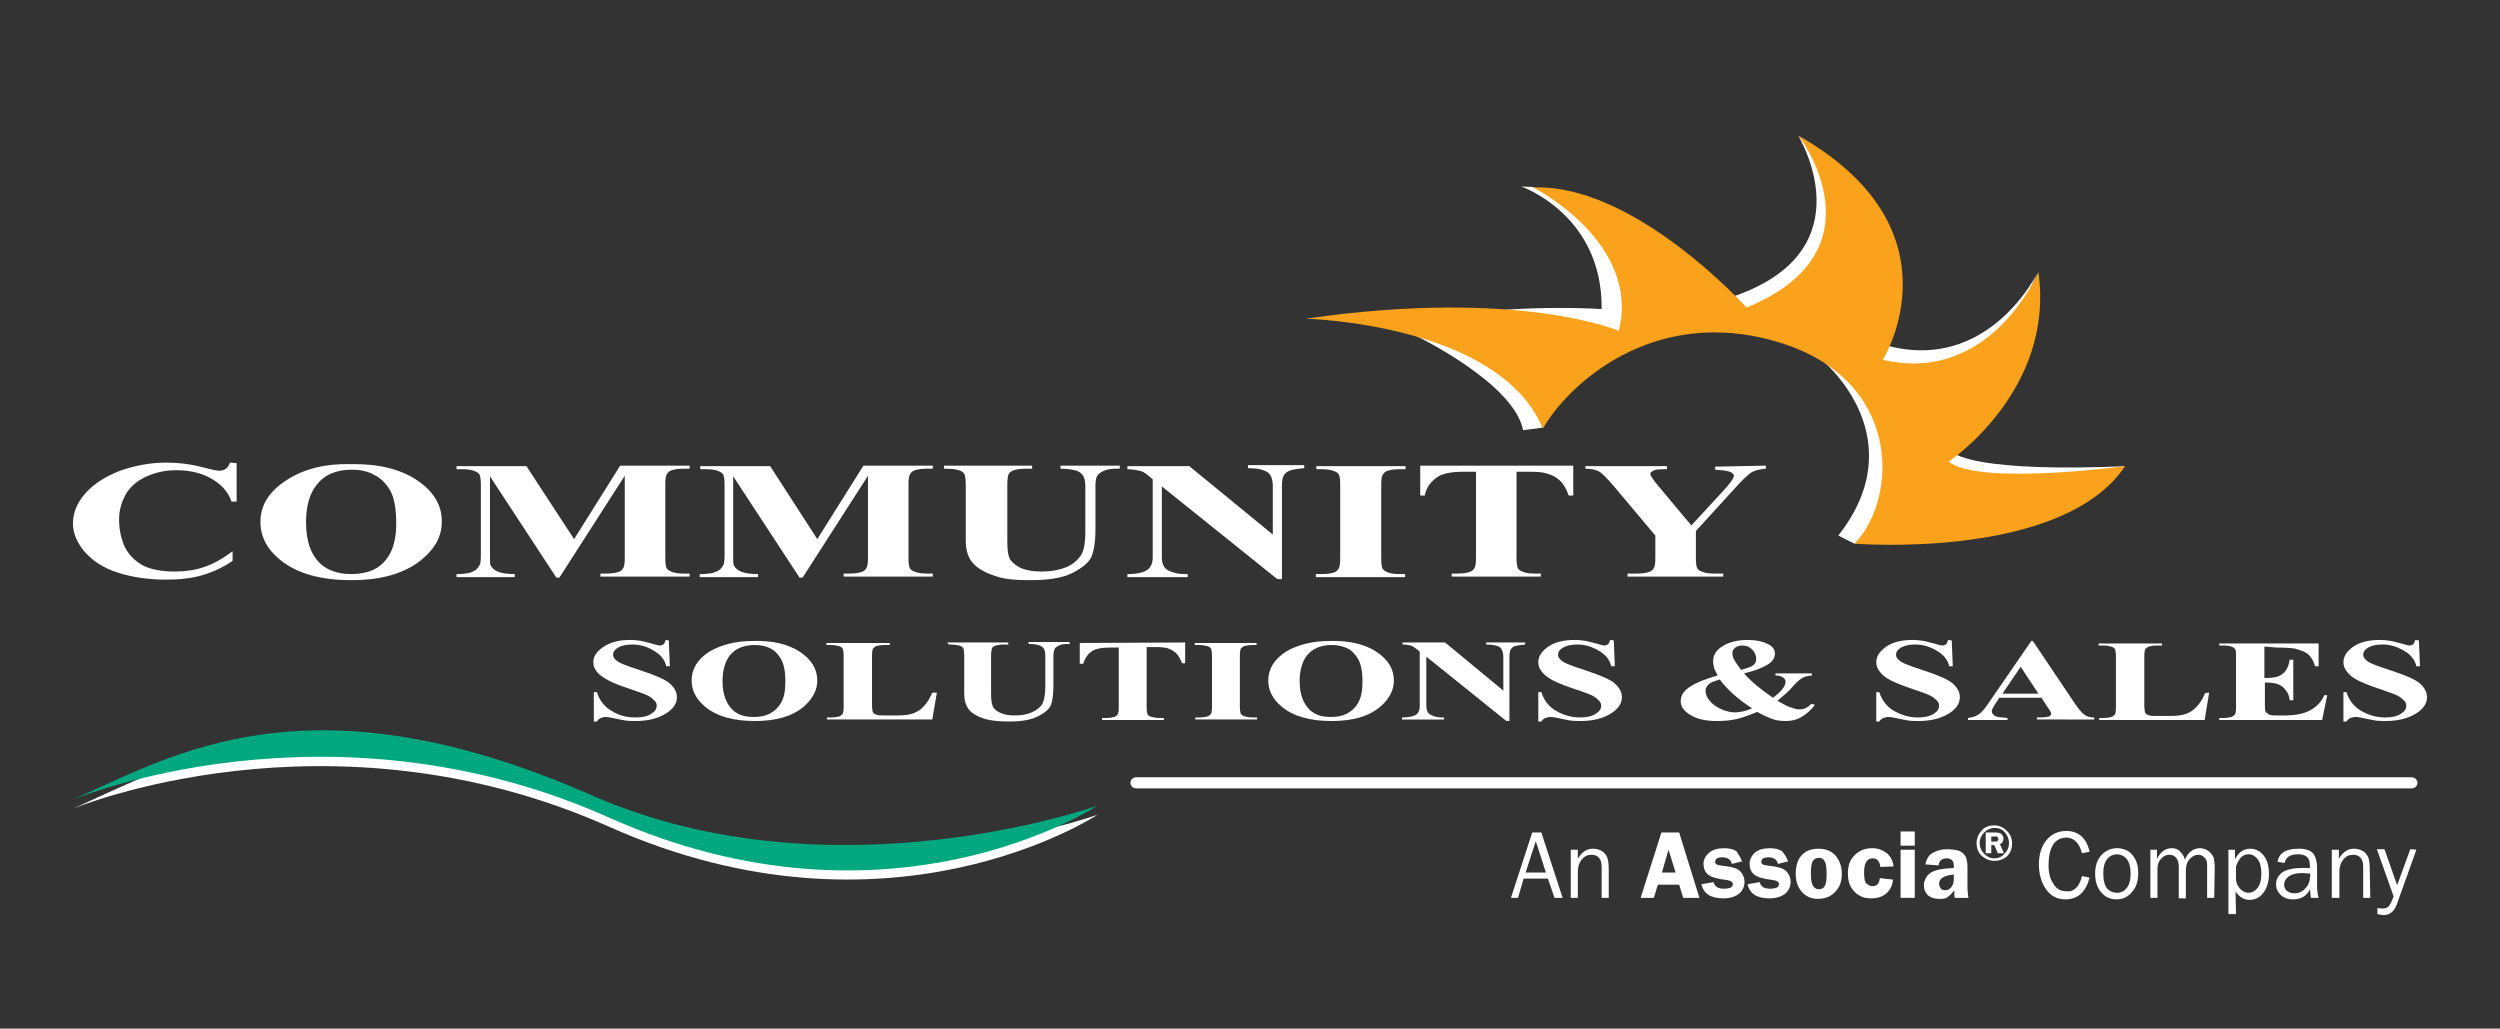 <?xml version="1.0" encoding="utf-8"?>
<!-- Generator: Adobe Illustrator 26.3.1, SVG Export Plug-In . SVG Version: 6.00 Build 0)  -->
<svg version="1.1" id="Layer_1" xmlns="http://www.w3.org/2000/svg" xmlns:xlink="http://www.w3.org/1999/xlink" x="0px" y="0px"
	 viewBox="0 0 493.4 203" style="enable-background:new 0 0 493.4 203;" xml:space="preserve">
<rect x="0" y="0" width="493.4" height="203" fill="#333333" stroke="none"/>
<style type="text/css">
	.st0{fill:url(#SVGID_1_);}
	.st1{fill:#FFFFFF;}
	.st2{fill:#FAA21B;}
	.st3{fill:#00A77F;}
</style>
<g>
	
		<linearGradient id="SVGID_1_" gradientUnits="userSpaceOnUse" x1="240.22" y1="102.35" x2="240.22" y2="102.35" gradientTransform="matrix(1 0 0 -1 0 208)">
		<stop  offset="0" style="stop-color:#FFFFFF"/>
		<stop  offset="1" style="stop-color:#000000"/>
	</linearGradient>
	<path class="st0" d="M240.2,105.6"/>
	<path class="st1" d="M14.4,159.6c19.8-8.8,46.8-25.4,102.7-0.7c47.3,20.6,99.5,1.9,99.5,1.9s-40.9,27.1-96.3,2.4
		C64.9,138.5,14.4,159.6,14.4,159.6z"/>
	<g>
		<path class="st1" d="M46.7,91.4v7.6h-1c-0.7-2-2.1-3.5-4.1-4.6c-2-1.1-4.2-1.6-6.8-1.6c-2.1,0-4,0.4-5.8,1.2s-3,1.8-3.9,3.1
			c-1,1.6-1.6,3.4-1.6,5.4c0,2,0.4,3.8,1.1,5.4c0.8,1.6,2,2.8,3.6,3.7c1.6,0.8,3.7,1.2,6.3,1.2c2.1,0,4.1-0.3,5.8-0.9
			c1.8-0.6,3.6-1.6,5.6-3.1v1.9c-1.9,1.3-3.9,2.2-5.9,2.8c-2,0.6-4.4,0.9-7.2,0.9c-3.6,0-6.8-0.5-9.6-1.4s-4.9-2.3-6.5-4.1
			c-1.5-1.8-2.3-3.6-2.3-5.6c0-2.1,0.8-4.1,2.5-6s4-3.3,6.8-4.4c2.9-1,5.9-1.6,9.1-1.6c2.4,0,4.9,0.3,7.5,1c1.5,0.4,2.5,0.6,2.9,0.6
			c0.5,0,1-0.1,1.4-0.4s0.6-0.7,0.8-1.2L46.7,91.4L46.7,91.4z"/>
		<path class="st1" d="M69.1,91.6c5.4-0.1,9.7,0.9,13.1,3.1c3.3,2.2,5,4.9,5,8.2c0,2.8-1.2,5.2-3.8,7.4c-3.3,2.8-8,4.2-14,4.2
			c-6.1,0-10.8-1.3-14.1-4c-2.6-2.1-3.9-4.6-3.9-7.5c0-3.3,1.7-6,5.1-8.2C60,92.5,64.2,91.5,69.1,91.6z M69.4,92.7
			c-3.1,0-5.4,1-7,3.1c-1.3,1.7-2,4.1-2,7.3c0,3.8,1,6.5,3,8.3c1.4,1.2,3.4,1.9,5.9,1.9c1.7,0,3.1-0.3,4.3-0.8
			c1.5-0.7,2.6-1.8,3.4-3.3c0.8-1.5,1.2-3.5,1.2-5.9c0-2.9-0.4-5.1-1.2-6.5c-0.8-1.4-1.9-2.5-3.2-3.1C72.6,93,71.1,92.7,69.4,92.7z"
			/>
		<path class="st1" d="M113.3,106.4l9.1-14.5h13.7v0.6h-1.1c-1,0-1.8,0.1-2.4,0.3c-0.4,0.1-0.8,0.4-1,0.8c-0.2,0.3-0.3,0.9-0.3,2
			v14.5c0,1.1,0.1,1.8,0.3,2.1c0.2,0.3,0.6,0.5,1.1,0.7c0.6,0.2,1.3,0.3,2.3,0.3h1.1v0.6h-17.6v-0.6h1.1c1,0,1.8-0.1,2.4-0.3
			c0.4-0.1,0.8-0.4,1-0.8c0.2-0.3,0.3-0.9,0.3-2V93.9l-12.9,20.1h-0.6L96.7,94v15.5c0,1.1,0,1.8,0.1,2c0.2,0.5,0.7,1,1.4,1.3
			c0.7,0.3,1.8,0.5,3.4,0.5v0.6H90.1v-0.6h0.3c0.8,0,1.4-0.1,2.1-0.2c0.7-0.2,1.1-0.4,1.5-0.7c0.3-0.3,0.6-0.7,0.8-1.2
			c0-0.1,0.1-0.7,0.1-1.6V95.7c0-1.1-0.1-1.8-0.3-2.1c-0.2-0.3-0.6-0.5-1.1-0.7c-0.6-0.2-1.3-0.3-2.3-0.3h-1.1v-0.6h13.8
			L113.3,106.4z"/>
		<path class="st1" d="M161.3,106.4l9.1-14.5h13.7v0.6h-1.1c-1,0-1.8,0.1-2.4,0.3c-0.4,0.1-0.8,0.4-1,0.8c-0.2,0.3-0.3,0.9-0.3,2
			v14.5c0,1.1,0.1,1.8,0.3,2.1c0.2,0.3,0.6,0.5,1.1,0.7c0.6,0.2,1.3,0.3,2.3,0.3h1.1v0.6h-17.6v-0.6h1.1c1,0,1.8-0.1,2.4-0.3
			c0.4-0.1,0.8-0.4,1-0.8c0.2-0.3,0.3-0.9,0.3-2V93.9l-12.9,20.1h-0.6L144.7,94v15.5c0,1.1,0,1.8,0.1,2c0.2,0.5,0.7,1,1.4,1.3
			c0.7,0.3,1.9,0.5,3.4,0.5v0.6h-11.5v-0.6h0.4c0.8,0,1.4-0.1,2.1-0.2c0.6-0.2,1.1-0.4,1.5-0.7c0.3-0.3,0.6-0.7,0.8-1.2
			c0-0.1,0.1-0.7,0.1-1.6V95.7c0-1.1-0.1-1.8-0.3-2.1c-0.2-0.3-0.6-0.5-1.1-0.7c-0.6-0.2-1.3-0.3-2.3-0.3h-1.1v-0.6h13.8
			L161.3,106.4z"/>
		<path class="st1" d="M186.3,91.9h17.4v0.6h-0.9c-1.3,0-2.2,0.1-2.7,0.3c-0.5,0.2-0.8,0.4-1,0.7c-0.2,0.3-0.3,1.1-0.3,2.4v10.8
			c0,2,0.2,3.3,0.7,3.9s1.2,1.2,2.2,1.6s2.4,0.6,3.9,0.6c1.8,0,3.4-0.3,4.7-0.8c1.3-0.5,2.2-1.3,2.9-2.2s1-2.6,1-4.9v-9
			c0-1-0.2-1.7-0.5-2.1s-0.7-0.7-1.2-0.9c-0.8-0.2-1.8-0.4-3.2-0.4v-0.6H221v0.6h-0.7c-0.9,0-1.7,0.1-2.4,0.4s-1.1,0.6-1.4,1.1
			c-0.2,0.4-0.3,1-0.3,1.9v8.4c0,2.6-0.3,4.4-0.8,5.6c-0.5,1.1-1.8,2.2-3.8,3.2c-2,1-4.8,1.4-8.3,1.4c-2.9,0-5.2-0.2-6.8-0.8
			c-2.2-0.7-3.7-1.6-4.6-2.7c-0.9-1.1-1.3-2.5-1.3-4.4V95.9c0-1.3-0.1-2.1-0.3-2.4c-0.2-0.3-0.6-0.6-1.1-0.7
			c-0.5-0.2-1.5-0.3-2.9-0.3L186.3,91.9L186.3,91.9z"/>
		<path class="st1" d="M234.6,91.9l16.6,13.6v-9.5c0-1.3-0.3-2.2-0.9-2.7c-0.8-0.6-2.1-0.9-4-0.9v-0.6h11.1v0.6
			c-1.4,0.1-2.4,0.3-2.9,0.5c-0.5,0.2-0.9,0.5-1.1,0.9c-0.3,0.4-0.4,1.2-0.4,2.2v18.3h-0.9l-22.8-18.3v14c0,1.3,0.4,2.1,1.3,2.6
			c0.9,0.4,1.9,0.7,3,0.7h0.8v0.6h-11.9v-0.6c1.9,0,3.1-0.3,3.9-0.8c0.7-0.5,1.1-1.3,1.1-2.5V94.6l-0.7-0.6c-0.7-0.6-1.3-1-1.9-1.1
			s-1.3-0.3-2.4-0.3v-0.6H234.6z"/>
		<path class="st1" d="M277.3,113.3v0.6h-17.6v-0.6h1.1c1,0,1.8-0.1,2.4-0.3c0.4-0.1,0.8-0.4,1-0.8c0.2-0.3,0.3-0.9,0.3-2V95.7
			c0-1.1-0.1-1.8-0.3-2.1s-0.5-0.5-1.1-0.7s-1.3-0.3-2.2-0.3h-1.1v-0.6h17.6v0.6h-1.1c-1,0-1.8,0.1-2.4,0.3c-0.4,0.1-0.8,0.4-1,0.8
			c-0.2,0.3-0.3,0.9-0.3,2v14.5c0,1.1,0.1,1.8,0.3,2.1s0.6,0.5,1.1,0.7c0.5,0.2,1.3,0.3,2.2,0.3L277.3,113.3L277.3,113.3z"/>
		<path class="st1" d="M310.5,91.9v5.9h-0.9c-0.5-1.4-1.1-2.4-1.8-3c-0.6-0.6-1.5-1.1-2.7-1.4c-0.6-0.2-1.7-0.3-3.3-0.3h-2.5v17
			c0,1.1,0.1,1.8,0.3,2.1s0.6,0.5,1.1,0.7c0.5,0.2,1.3,0.3,2.3,0.3h1.1v0.6h-17.6v-0.6h1.1c1,0,1.8-0.1,2.4-0.3
			c0.4-0.1,0.8-0.4,1-0.8c0.2-0.3,0.3-0.9,0.3-2v-17h-2.4c-2.3,0-3.9,0.3-5,0.9c-1.4,0.9-2.4,2.1-2.7,3.8h-0.9v-5.9H310.5z"/>
		<path class="st1" d="M348.5,91.9v0.6c-1.1,0.1-2,0.3-2.6,0.6c-0.8,0.4-2.1,1.7-3.9,3.7l-7.3,8v5.3c0,1.1,0.1,1.8,0.3,2.1
			s0.5,0.5,1.1,0.7c0.5,0.2,1.3,0.3,2.1,0.3h1.9v0.6h-18.9v-0.6h1.8c1,0,1.8-0.1,2.4-0.3c0.4-0.1,0.8-0.4,1-0.8
			c0.2-0.3,0.3-0.9,0.3-2v-4.4l-7.9-9.4c-1.6-1.9-2.7-3-3.3-3.3c-0.6-0.3-1.5-0.5-2.6-0.5V92h16.1v0.6h-0.7c-1,0-1.7,0.1-2,0.3
			c-0.4,0.2-0.6,0.4-0.6,0.6c0,0.4,0.7,1.4,2,2.9l6.1,7.3l6.1-6.6c1.5-1.6,2.3-2.7,2.3-3.2c0-0.3-0.2-0.5-0.6-0.7
			c-0.6-0.3-1.6-0.4-3.1-0.5v-0.6L348.5,91.9L348.5,91.9z"/>
	</g>
	<g>
		<path class="st1" d="M132,126.4l0.2,5.1h-0.7c-0.3-1.3-1.1-2.3-2.5-3.1c-1.3-0.8-2.7-1.2-4.2-1.2c-1.2,0-2.1,0.2-2.8,0.6
			c-0.7,0.4-1,0.9-1,1.4c0,0.3,0.1,0.6,0.4,0.9c0.3,0.4,0.9,0.7,1.6,1c0.5,0.2,1.8,0.7,3.7,1.3c2.7,0.9,4.6,1.7,5.5,2.5
			c0.9,0.8,1.4,1.7,1.4,2.7c0,1.3-0.8,2.4-2.3,3.3s-3.5,1.4-5.8,1.4c-0.7,0-1.4,0-2.1-0.1c-0.7-0.1-1.5-0.3-2.5-0.5
			c-0.6-0.1-1-0.2-1.4-0.2c-0.3,0-0.6,0.1-0.9,0.2c-0.3,0.1-0.6,0.4-0.8,0.7h-0.6v-5.8h0.6c0.5,1.6,1.5,2.9,2.9,3.7
			c1.4,0.9,3,1.3,4.7,1.3c1.3,0,2.3-0.2,3.1-0.7c0.8-0.5,1.1-1,1.1-1.6c0-0.4-0.1-0.7-0.4-1c-0.3-0.3-0.7-0.7-1.3-1
			s-1.7-0.7-3.2-1.2c-2.1-0.7-3.7-1.3-4.6-1.8c-0.9-0.5-1.7-1-2.2-1.6s-0.8-1.2-0.8-2c0-1.2,0.7-2.2,2.1-3.1s3.1-1.3,5.2-1.3
			c0.8,0,1.5,0.1,2.2,0.2c0.5,0.1,1.2,0.3,2,0.5c0.8,0.2,1.3,0.4,1.6,0.4c0.3,0,0.5-0.1,0.7-0.2c0.2-0.1,0.3-0.4,0.5-0.9L132,126.4
			L132,126.4z"/>
		<path class="st1" d="M148.7,126.5c3.7-0.1,6.8,0.6,9.1,2.1s3.5,3.4,3.5,5.7c0,1.9-0.9,3.6-2.6,5.1c-2.3,2-5.6,2.9-9.7,2.9
			c-4.2,0-7.5-0.9-9.8-2.8c-1.8-1.5-2.7-3.2-2.7-5.2c0-2.3,1.2-4.2,3.5-5.7C142.4,127.2,145.3,126.5,148.7,126.5z M148.9,127.3
			c-2.1,0-3.8,0.7-4.9,2.1c-0.9,1.2-1.4,2.9-1.4,5c0,2.6,0.7,4.5,2.1,5.8c1,0.9,2.3,1.3,4.1,1.3c1.2,0,2.2-0.2,3-0.6
			c1-0.5,1.8-1.2,2.4-2.3s0.8-2.4,0.8-4.1c0-2-0.3-3.5-0.9-4.5s-1.3-1.7-2.2-2.1C151.1,127.5,150.1,127.3,148.9,127.3z"/>
		<path class="st1" d="M184.9,136.7L184,142h-20.8v-0.4h0.8c0.7,0,1.2-0.1,1.6-0.2c0.3-0.1,0.5-0.3,0.7-0.5c0.1-0.2,0.2-0.6,0.2-1.4
			v-10c0-0.8-0.1-1.3-0.2-1.5c-0.1-0.2-0.4-0.4-0.8-0.5c-0.4-0.1-0.9-0.2-1.6-0.2h-0.8v-0.4h12.5v0.4h-1c-0.7,0-1.2,0.1-1.6,0.2
			c-0.3,0.1-0.5,0.3-0.7,0.5c-0.1,0.2-0.2,0.6-0.2,1.4v9.7c0,0.8,0.1,1.3,0.2,1.5s0.4,0.4,0.8,0.5c0.3,0.1,1,0.1,2.1,0.1h1.9
			c1.2,0,2.3-0.1,3.1-0.4c0.8-0.3,1.5-0.7,2.1-1.4c0.6-0.6,1.2-1.5,1.7-2.7L184.9,136.7L184.9,136.7z"/>
		<path class="st1" d="M186.9,126.8H199v0.4h-0.6c-0.9,0-1.5,0.1-1.9,0.2c-0.3,0.1-0.6,0.3-0.7,0.5s-0.2,0.8-0.2,1.6v7.5
			c0,1.4,0.2,2.3,0.5,2.7c0.3,0.4,0.8,0.8,1.6,1.1s1.6,0.4,2.7,0.4c1.3,0,2.3-0.2,3.2-0.6s1.6-0.9,2-1.5c0.4-0.6,0.7-1.8,0.7-3.4
			v-6.2c0-0.7-0.1-1.2-0.3-1.5c-0.2-0.3-0.5-0.5-0.8-0.6c-0.5-0.2-1.2-0.3-2.2-0.3v-0.4h8.1v0.4h-0.5c-0.7,0-1.2,0.1-1.6,0.3
			s-0.8,0.4-0.9,0.8c-0.1,0.2-0.2,0.7-0.2,1.3v5.8c0,1.8-0.2,3.1-0.5,3.9c-0.4,0.8-1.2,1.5-2.6,2.2c-1.4,0.7-3.3,1-5.7,1
			c-2,0-3.6-0.2-4.7-0.5c-1.5-0.5-2.6-1.1-3.2-1.9s-0.9-1.8-0.9-3v-7.5c0-0.9-0.1-1.4-0.2-1.6c-0.1-0.2-0.4-0.4-0.8-0.5
			s-1.1-0.2-2-0.2L186.9,126.8L186.9,126.8z"/>
		<path class="st1" d="M233.9,126.8v4.1h-0.6c-0.4-1-0.8-1.6-1.2-2c-0.4-0.4-1.1-0.8-1.8-1c-0.4-0.1-1.2-0.2-2.3-0.2h-1.7v11.8
			c0,0.8,0.1,1.3,0.2,1.5c0.1,0.2,0.4,0.4,0.8,0.5c0.4,0.1,0.9,0.2,1.6,0.2h0.8v0.4h-12.2v-0.4h0.8c0.7,0,1.2-0.1,1.6-0.2
			c0.3-0.1,0.5-0.3,0.7-0.5c0.1-0.2,0.2-0.6,0.2-1.4v-11.8h-1.7c-1.6,0-2.7,0.2-3.4,0.6c-1,0.6-1.6,1.5-1.9,2.6h-0.7v-4.1
			L233.9,126.8L233.9,126.8z"/>
		<path class="st1" d="M248.1,141.6v0.4h-12.2v-0.4h0.8c0.7,0,1.2-0.1,1.6-0.2c0.3-0.1,0.5-0.3,0.7-0.5c0.1-0.2,0.2-0.6,0.2-1.4v-10
			c0-0.8-0.1-1.3-0.2-1.5c-0.1-0.2-0.4-0.4-0.8-0.5c-0.4-0.1-0.9-0.2-1.6-0.2h-0.8v-0.4h12.2v0.4h-0.8c-0.7,0-1.2,0.1-1.6,0.2
			c-0.3,0.1-0.5,0.3-0.7,0.5c-0.1,0.2-0.2,0.6-0.2,1.4v10c0,0.8,0.1,1.3,0.2,1.5c0.1,0.2,0.4,0.4,0.8,0.5c0.4,0.1,0.9,0.2,1.6,0.2
			H248.1z"/>
		<path class="st1" d="M262.5,126.5c3.7-0.1,6.8,0.6,9.1,2.1s3.5,3.4,3.5,5.7c0,1.9-0.9,3.6-2.6,5.1c-2.3,2-5.5,2.9-9.7,2.9
			c-4.2,0-7.5-0.9-9.8-2.8c-1.8-1.5-2.7-3.2-2.7-5.2c0-2.3,1.2-4.2,3.5-5.7C256.2,127.2,259.1,126.5,262.5,126.5z M262.8,127.3
			c-2.1,0-3.8,0.7-4.9,2.1c-0.9,1.2-1.4,2.9-1.4,5c0,2.6,0.7,4.5,2.1,5.8c1,0.9,2.3,1.3,4.1,1.3c1.2,0,2.2-0.2,3-0.6
			c1-0.5,1.8-1.2,2.4-2.3s0.8-2.4,0.8-4.1c0-2-0.3-3.5-0.9-4.5c-0.6-1-1.3-1.7-2.2-2.1C264.9,127.5,263.9,127.3,262.8,127.3z"/>
		<path class="st1" d="M285.2,126.8l11.5,9.5v-6.6c0-0.9-0.2-1.5-0.6-1.9c-0.5-0.4-1.5-0.6-2.8-0.6v-0.4h7.7v0.4
			c-1,0.1-1.6,0.2-2,0.3s-0.6,0.4-0.8,0.6c-0.2,0.3-0.3,0.8-0.3,1.5v12.7h-0.6l-15.8-12.7v9.7c0,0.9,0.3,1.5,0.9,1.8
			c0.6,0.3,1.3,0.5,2.1,0.5h0.5v0.4h-8.3v-0.4c1.3,0,2.2-0.2,2.7-0.5s0.8-0.9,0.8-1.7v-10.8l-0.5-0.4c-0.5-0.4-0.9-0.7-1.3-0.8
			c-0.4-0.1-0.9-0.2-1.6-0.2v-0.4H285.2z"/>
		<path class="st1" d="M318.5,126.4l0.2,5.1h-0.7c-0.3-1.3-1.1-2.3-2.5-3.1s-2.7-1.2-4.2-1.2c-1.2,0-2.1,0.2-2.8,0.6
			c-0.7,0.4-1,0.9-1,1.4c0,0.3,0.1,0.6,0.4,0.9c0.3,0.4,0.9,0.7,1.6,1c0.5,0.2,1.8,0.7,3.7,1.3c2.7,0.9,4.6,1.7,5.5,2.5
			c0.9,0.8,1.4,1.7,1.4,2.7c0,1.3-0.8,2.4-2.3,3.3s-3.5,1.4-5.8,1.4c-0.7,0-1.4,0-2.1-0.1s-1.5-0.3-2.5-0.5c-0.5-0.1-1-0.2-1.4-0.2
			c-0.3,0-0.6,0.1-1,0.2c-0.3,0.1-0.6,0.4-0.8,0.7h-0.6v-5.8h0.6c0.5,1.6,1.5,2.9,2.9,3.7s3,1.3,4.7,1.3c1.3,0,2.3-0.2,3.1-0.7
			c0.8-0.5,1.1-1,1.1-1.6c0-0.4-0.1-0.7-0.4-1s-0.7-0.7-1.3-1s-1.7-0.7-3.2-1.2c-2.1-0.7-3.6-1.3-4.6-1.8c-0.9-0.5-1.6-1-2.1-1.6
			s-0.8-1.2-0.8-2c0-1.2,0.7-2.2,2-3.1s3.1-1.3,5.2-1.3c0.8,0,1.5,0.1,2.2,0.2c0.5,0.1,1.2,0.3,2,0.5c0.8,0.2,1.3,0.4,1.6,0.4
			c0.3,0,0.5-0.1,0.7-0.2c0.2-0.1,0.3-0.4,0.5-0.9L318.5,126.4L318.5,126.4z"/>
		<path class="st1" d="M350.4,132.9h7.2v0.4c-0.8,0.1-1.4,0.2-1.9,0.5s-1.1,0.8-1.8,1.6c-0.7,0.9-1.8,1.8-3.1,2.9
			c1.2,0.7,2.1,1.2,2.9,1.4c0.5,0.2,1,0.3,1.5,0.3c0.9,0,1.6-0.4,2.3-1.1l0.7,0.2c-0.9,1.2-2,2.1-3,2.6c-0.8,0.4-1.8,0.6-2.8,0.6
			c-0.9,0-1.8-0.1-2.6-0.4s-1.8-0.7-3-1.4c-1.4,0.6-2.8,1.1-4,1.4c-1.3,0.3-2.6,0.4-4,0.4c-2.2,0-3.9-0.4-5.2-1.2
			c-1.3-0.8-1.9-1.7-1.9-2.7c0-1.1,0.6-2.1,1.9-2.9c1.2-0.8,3-1.5,5.4-2.2c-0.3-0.5-0.5-1-0.7-1.4c-0.1-0.5-0.2-0.9-0.2-1.4
			c0-1.2,0.6-2.2,1.9-3s3-1.2,5-1.2c1.6,0,2.9,0.3,3.9,0.8s1.4,1.1,1.4,1.9c0,0.9-0.5,1.6-1.5,2.2c-1,0.6-2.5,1.2-4.6,1.7
			c1.3,1.5,3.2,3.1,5.7,4.8c1.7-1.2,2.5-2.3,2.5-3.2c0-0.3-0.2-0.6-0.5-0.8s-0.8-0.4-1.5-0.4V132.9z M339.4,134.1
			c-0.9,0.3-1.6,0.5-2,0.8c-0.5,0.4-0.8,0.9-0.8,1.4c0,0.7,0.3,1.4,0.9,2.1c0.6,0.7,1.4,1.2,2.3,1.6c0.9,0.4,1.8,0.6,2.7,0.6
			c0.4,0,0.9-0.1,1.5-0.2c0.5-0.1,1.1-0.3,1.8-0.6C343,138,340.9,136.1,339.4,134.1z M343.6,132.2c1.2-0.3,2-0.6,2.4-0.9
			c0.4-0.3,0.6-0.7,0.6-1.2c0-0.8-0.3-1.5-1-2.1c-0.5-0.4-1-0.6-1.7-0.6c-0.5,0-1,0.1-1.4,0.4s-0.6,0.6-0.6,1.1
			c0,0.4,0.1,0.8,0.3,1.2C342.4,130.5,342.9,131.2,343.6,132.2z"/>
		<path class="st1" d="M385.2,126.4l0.2,5.1h-0.7c-0.3-1.3-1.1-2.3-2.5-3.1s-2.7-1.2-4.2-1.2c-1.2,0-2.1,0.2-2.8,0.6
			c-0.7,0.4-1,0.9-1,1.4c0,0.3,0.1,0.6,0.4,0.9c0.3,0.4,0.9,0.7,1.6,1c0.5,0.2,1.8,0.7,3.7,1.3c2.7,0.9,4.6,1.7,5.5,2.5
			c0.9,0.8,1.4,1.7,1.4,2.7c0,1.3-0.8,2.4-2.3,3.3s-3.5,1.4-5.8,1.4c-0.7,0-1.4,0-2.1-0.1s-1.5-0.3-2.5-0.5c-0.5-0.1-1-0.2-1.4-0.2
			c-0.3,0-0.6,0.1-1,0.2c-0.3,0.1-0.6,0.4-0.8,0.7h-0.6v-5.8h0.6c0.5,1.6,1.5,2.9,2.9,3.7s3,1.3,4.7,1.3c1.3,0,2.3-0.2,3.1-0.7
			c0.8-0.5,1.1-1,1.1-1.6c0-0.4-0.1-0.7-0.4-1s-0.7-0.7-1.3-1s-1.7-0.7-3.2-1.2c-2.1-0.7-3.6-1.3-4.6-1.8s-1.6-1-2.1-1.6
			s-0.8-1.2-0.8-2c0-1.2,0.7-2.2,2-3.1s3.1-1.3,5.2-1.3c0.8,0,1.5,0.1,2.2,0.2c0.5,0.1,1.2,0.3,2,0.5c0.8,0.2,1.3,0.4,1.6,0.4
			c0.3,0,0.5-0.1,0.7-0.2c0.2-0.1,0.3-0.4,0.5-0.9L385.2,126.4L385.2,126.4z"/>
		<path class="st1" d="M402.9,137.7h-8.3l-1,1.5c-0.3,0.5-0.5,0.9-0.5,1.2c0,0.4,0.3,0.7,0.8,1c0.3,0.1,1.1,0.2,2.3,0.3v0.4h-7.8
			v-0.4c0.8-0.1,1.5-0.3,2.1-0.7s1.2-1.1,2-2.3l8.4-12.2h0.3l8.4,12.5c0.8,1.2,1.5,1.9,2,2.2c0.4,0.2,0.9,0.4,1.7,0.4v0.4H402v-0.4
			h0.5c0.9,0,1.5-0.1,1.9-0.2c0.2-0.1,0.4-0.3,0.4-0.5c0-0.1,0-0.3-0.1-0.4c0-0.1-0.2-0.4-0.5-0.8L402.9,137.7z M402.3,136.9
			l-3.5-5.3l-3.6,5.3H402.3z"/>
		<path class="st1" d="M436,136.7l-0.9,5.4h-20.8v-0.4h0.8c0.7,0,1.2-0.1,1.6-0.2c0.3-0.1,0.5-0.3,0.7-0.5c0.1-0.2,0.2-0.6,0.2-1.4
			v-10c0-0.8-0.1-1.3-0.2-1.5c-0.1-0.2-0.4-0.4-0.8-0.5c-0.4-0.1-0.9-0.2-1.6-0.2h-0.8v-0.4h12.5v0.4h-1c-0.7,0-1.2,0.1-1.6,0.2
			c-0.3,0.1-0.5,0.3-0.7,0.5c-0.1,0.2-0.2,0.6-0.2,1.4v9.7c0,0.8,0.1,1.3,0.2,1.5c0.1,0.2,0.4,0.4,0.8,0.5c0.3,0.1,1,0.1,2.1,0.1h2
			c1.2,0,2.3-0.1,3.1-0.4c0.8-0.3,1.5-0.7,2.1-1.4c0.6-0.6,1.2-1.5,1.7-2.7L436,136.7L436,136.7z"/>
		<path class="st1" d="M446.9,127.6v6.2h0.5c1.5,0,2.6-0.3,3.2-0.9c0.7-0.6,1.1-1.5,1.3-2.7h0.7v8h-0.7c-0.1-0.9-0.4-1.6-0.9-2.1
			c-0.4-0.6-1-0.9-1.5-1.1c-0.6-0.2-1.4-0.3-2.5-0.3v4.3c0,0.8,0,1.4,0.2,1.5c0.1,0.2,0.3,0.3,0.6,0.5s0.8,0.2,1.5,0.2h1.4
			c2.2,0,3.9-0.3,5.2-1s2.3-1.7,2.8-3h0.6l-1,4.9H438v-0.4h0.8c0.7,0,1.2-0.1,1.6-0.2c0.3-0.1,0.5-0.3,0.7-0.5
			c0.1-0.2,0.2-0.6,0.2-1.4v-10c0-0.7,0-1.1-0.1-1.3c-0.1-0.3-0.3-0.5-0.6-0.6c-0.4-0.2-1-0.3-1.8-0.3H438v-0.4h19.6v4.5h-0.7
			c-0.3-1.1-0.8-1.9-1.4-2.4c-0.6-0.5-1.5-0.8-2.6-1.1c-0.6-0.1-1.9-0.2-3.6-0.2L446.9,127.6L446.9,127.6z"/>
		<path class="st1" d="M477.4,126.4l0.2,5.1h-0.7c-0.3-1.3-1.1-2.3-2.5-3.1s-2.7-1.2-4.2-1.2c-1.2,0-2.1,0.2-2.8,0.6
			c-0.7,0.4-1,0.9-1,1.4c0,0.3,0.1,0.6,0.4,0.9c0.3,0.4,0.9,0.7,1.6,1c0.5,0.2,1.8,0.7,3.7,1.3c2.7,0.9,4.6,1.7,5.5,2.5
			c0.9,0.8,1.4,1.7,1.4,2.7c0,1.3-0.8,2.4-2.3,3.3s-3.5,1.4-5.8,1.4c-0.7,0-1.4,0-2.1-0.1s-1.5-0.3-2.5-0.5c-0.5-0.1-1-0.2-1.4-0.2
			c-0.3,0-0.6,0.1-1,0.2c-0.3,0.1-0.6,0.4-0.8,0.7h-0.6v-5.8h0.6c0.5,1.6,1.5,2.9,2.9,3.7s3,1.3,4.7,1.3c1.3,0,2.3-0.2,3.1-0.7
			c0.8-0.5,1.1-1,1.1-1.6c0-0.4-0.1-0.7-0.4-1s-0.7-0.7-1.3-1s-1.7-0.7-3.2-1.2c-2.1-0.7-3.6-1.3-4.6-1.8s-1.6-1-2.1-1.6
			s-0.8-1.2-0.8-2c0-1.2,0.7-2.2,2-3.1s3.1-1.3,5.2-1.3c0.8,0,1.5,0.1,2.2,0.2c0.5,0.1,1.2,0.3,2,0.5c0.8,0.2,1.3,0.4,1.6,0.4
			c0.3,0,0.5-0.1,0.7-0.2c0.2-0.1,0.3-0.4,0.5-0.9L477.4,126.4L477.4,126.4z"/>
	</g>
	<path class="st1" d="M362.8,105.7l3.2,1.6l47.2-11.4l6.1-3.9c0,0-27.1,1.5-33.8-2.6l16.7-35.7c0,0-9.8,20.4-30.5,14.3L365,38.3
		l-10.1-11.5c0,0,13.8,22.4-12.5,31.6l-15.1-2l-14.9-16.1l-10-3.4l-2.2-0.1c0,0,16.1,5.5,15.9,24.2c0,0-14-1-29.3,1.2l-7.3,4.1
		c0,0,19.3,9.3,21.1,18.6l3.8-0.5l4.3-12.5l23-8.8l28.1,5.1l0.4,3.4C360.3,71.8,377.8,86.6,362.8,105.7z"/>
	<path class="st2" d="M304.5,84.6c4.8-8.5,21.7-24.5,46.4-17.1s23.7,30.9,15.1,39.8c0,0,41,3.3,53.4-15.3c0,0-28.9,3.9-34.8-0.9
		c0,0,21-14,17.7-37.4c0,0-9.4,22.3-30.7,17.3c0,0,16-25.6-16.6-44.2c0,0,17.3,22.6-10.3,33.9c0,0-22.1-24.5-42.1-23.7
		c0,0,21.2,10.7,16.9,28.3c0,0-19.7-8.5-61.8-2.4C257.6,62.9,295.9,63.8,304.5,84.6z"/>
	<path class="st3" d="M14.4,157.8c19.8-8.8,46.8-25.4,102.7-0.7c47.3,20.6,99.5,1.9,99.5,1.9s-40.9,27.1-96.3,2.4
		C64.9,136.6,14.4,157.8,14.4,157.8z"/>
	<path class="st1" d="M475.9,155.6H224.3c-0.7,0-1.2-0.5-1.2-1.1s0.5-1.1,1.2-1.1h251.6c0.7,0,1.2,0.5,1.2,1.1
		C477.1,155.1,476.6,155.6,475.9,155.6z"/>
	<g>
		<path class="st1" d="M308.4,177.2h-1.6l-1.3-3.8h-4.8l-1.1,3.8h-1.4l4.2-12.9h1.8L308.4,177.2z M305.1,172.2l-2-6.2l-2,6.2H305.1z
			"/>
		<path class="st1" d="M317.5,177.2h-1.4v-6.1c0-0.9-0.2-1.5-0.6-1.9s-0.9-0.5-1.4-0.5c-0.8,0-1.4,0.3-1.9,0.9
			c-0.5,0.6-0.8,1.4-0.8,2.4v5.2H310v-9.5h1.4v1.8c0.8-1.4,1.8-2,3-2c0.7,0,1.3,0.2,1.8,0.5s0.8,0.8,1,1.2c0.2,0.5,0.3,1.3,0.3,2.5
			L317.5,177.2L317.5,177.2z"/>
		<path class="st1" d="M331.4,164.3l4,12.9h-3.2l-0.8-2.6h-4.2l-0.8,2.6h-2.6l4.1-12.9H331.4z M328,172.2h2.7l-1.4-4.5L328,172.2z"
			/>
		<path class="st1" d="M343.8,170l-2,0.5c-0.2-0.9-0.9-1.3-1.9-1.3c-0.9,0-1.4,0.3-1.4,0.9c0,0.2,0.1,0.4,0.3,0.5
			c0.2,0.1,0.6,0.2,1.4,0.3c1.1,0.1,1.9,0.3,2.4,0.5s0.9,0.5,1.2,1c0.3,0.5,0.5,1,0.5,1.6c0,1-0.4,1.8-1.1,2.4
			c-0.8,0.6-1.8,0.9-3.1,0.9c-2.4,0-3.9-0.9-4.3-2.8l2.4-0.4c0.2,0.9,0.9,1.3,2.1,1.3c0.5,0,0.9-0.1,1.2-0.2s0.5-0.4,0.5-0.7
			c0-0.4-0.4-0.7-1.1-0.8c-1.9-0.2-3.2-0.6-3.8-1.1c-0.6-0.5-0.9-1.2-0.9-2.1s0.4-1.6,1.1-2.2c0.7-0.6,1.7-0.9,3-0.9
			c1,0,1.8,0.2,2.4,0.6C343,168.5,343.5,169.1,343.8,170z"/>
		<path class="st1" d="M352.9,170l-2,0.5c-0.2-0.9-0.9-1.3-1.9-1.3c-0.9,0-1.4,0.3-1.4,0.9c0,0.2,0.1,0.4,0.3,0.5
			c0.2,0.1,0.6,0.2,1.4,0.3c1.1,0.1,1.9,0.3,2.4,0.5s0.9,0.5,1.2,1c0.3,0.5,0.5,1,0.5,1.6c0,1-0.4,1.8-1.1,2.4
			c-0.8,0.6-1.8,0.9-3.1,0.9c-2.4,0-3.9-0.9-4.3-2.8l2.4-0.4c0.2,0.9,0.9,1.3,2.1,1.3c0.5,0,0.9-0.1,1.2-0.2s0.5-0.4,0.5-0.7
			c0-0.4-0.4-0.7-1.1-0.8c-1.9-0.2-3.2-0.6-3.8-1.1c-0.6-0.5-0.9-1.2-0.9-2.1s0.4-1.6,1-2.2c0.7-0.6,1.7-0.9,3-0.9
			c1,0,1.8,0.2,2.4,0.6C352.1,168.5,352.6,169.1,352.9,170z"/>
		<path class="st1" d="M358.9,167.5c1.5,0,2.6,0.5,3.4,1.4c0.8,1,1.2,2.1,1.2,3.6c0,1.4-0.4,2.6-1.3,3.5c-0.8,0.9-2,1.4-3.4,1.4
			c-1.4,0-2.4-0.5-3.2-1.4c-0.8-0.9-1.2-2.1-1.2-3.6c0-1,0.2-1.9,0.5-2.6s0.9-1.3,1.5-1.7C357.1,167.7,357.9,167.5,358.9,167.5z
			 M359,169.3c-0.5,0-0.9,0.2-1.2,0.6c-0.3,0.4-0.4,1.2-0.4,2.5c0,1.1,0.1,1.9,0.4,2.4c0.3,0.5,0.7,0.7,1.2,0.7
			c0.5,0,0.9-0.2,1.1-0.6c0.3-0.4,0.4-1.2,0.4-2.4c0-1.2-0.1-2.1-0.4-2.5C359.9,169.5,359.5,169.3,359,169.3z"/>
		<path class="st1" d="M373.6,173.6c-0.1,1.1-0.5,2-1.3,2.7c-0.8,0.7-1.8,1-3,1c-1.4,0-2.4-0.4-3.3-1.3c-0.9-0.9-1.3-2.1-1.3-3.6
			c0-1.5,0.4-2.7,1.3-3.6c0.9-0.9,2-1.4,3.5-1.4c1.2,0,2.1,0.4,2.9,1c0.8,0.7,1.2,1.6,1.3,2.6l-2.6,0.1c-0.1-1.1-0.6-1.7-1.5-1.7
			c-1.1,0-1.7,0.9-1.7,2.7c0,1.2,0.1,2,0.5,2.3s0.7,0.5,1.1,0.5c0.9,0,1.4-0.5,1.5-1.6L373.6,173.6z"/>
		<path class="st1" d="M377.9,164.1v2.8h-2.8v-2.8H377.9z M377.9,167.7v9.5h-2.8v-9.5H377.9z"/>
		<path class="st1" d="M388.5,177.2h-2.7c-0.1-0.4-0.1-0.9-0.1-1.5c-0.5,0.7-1,1.1-1.4,1.4s-1,0.3-1.6,0.3c-0.9,0-1.6-0.2-2.2-0.7
			c-0.5-0.5-0.8-1.1-0.8-2c0-0.6,0.2-1.1,0.5-1.6s0.8-0.9,1.5-1.2c0.7-0.3,2-0.5,3.9-0.6v-0.5c0-0.9-0.5-1.4-1.4-1.4
			c-1,0-1.5,0.5-1.6,1.4l-2.6-0.2c0.2-1.1,0.7-1.9,1.5-2.3c0.9-0.5,1.8-0.7,2.9-0.7c0.6,0,1.3,0.1,1.8,0.2c0.6,0.1,1,0.4,1.3,0.7
			s0.5,0.6,0.6,1s0.2,0.9,0.2,1.8v4.3C388.4,176.2,388.4,176.8,388.5,177.2z M385.6,172.6c-2,0.2-2.9,0.8-2.9,1.8
			c0,0.3,0.1,0.6,0.3,0.9s0.5,0.4,0.9,0.4c0.5,0,0.9-0.2,1.2-0.6c0.3-0.4,0.5-0.9,0.5-1.5L385.6,172.6L385.6,172.6z"/>
		<path class="st1" d="M393.6,169.9c-1,0-1.8-0.4-2.5-1c-0.7-0.7-1-1.5-1-2.5s0.4-1.8,1-2.5s1.5-1,2.5-1c1,0,1.8,0.4,2.5,1.1
			c0.7,0.7,1,1.5,1,2.5c0,1-0.3,1.8-1,2.5C395.4,169.6,394.6,169.9,393.6,169.9z M396.5,166.4c0-0.8-0.3-1.5-0.8-2.1s-1.2-0.9-2-0.9
			s-1.5,0.3-2.1,0.9c-0.6,0.6-0.9,1.3-0.9,2.1s0.3,1.5,0.9,2.1c0.6,0.6,1.2,0.9,2,0.9s1.5-0.3,2-0.9
			C396.2,167.9,396.5,167.2,396.5,166.4z M393,166.8v1.6h-1.1v-4.1h1.9c0.5,0,1,0.1,1.2,0.3s0.4,0.5,0.4,0.9c0,0.5-0.2,0.9-0.7,1.1
			l0.8,1.8h-1.2l-0.7-1.6H393z M393,165.1v1h0.6c0.3,0,0.5,0,0.6-0.1c0.1-0.1,0.2-0.2,0.2-0.4c0-0.1,0-0.2-0.1-0.3
			c-0.1-0.1-0.1-0.1-0.2-0.2s-0.2,0-0.5,0L393,165.1L393,165.1z"/>
		<path class="st1" d="M410.9,172.9l1.5,0.3c-0.7,2.8-2.3,4.3-4.8,4.3c-1.6,0-2.9-0.7-3.8-2c-0.9-1.3-1.4-2.9-1.4-4.9
			c0-2,0.5-3.6,1.5-4.8c1-1.2,2.3-1.8,3.9-1.8c2.4,0,4,1.4,4.6,4.1l-1.5,0.3c-0.5-2-1.6-3.1-3.1-3.1c-1.1,0-2,0.5-2.6,1.4
			c-0.6,1-0.9,2.3-0.9,4c0,1.6,0.3,2.8,1,3.8c0.6,1,1.5,1.4,2.5,1.4C409.3,176.1,410.4,175,410.9,172.9z"/>
		<path class="st1" d="M417.7,177.5c-1.3,0-2.3-0.5-3.1-1.5s-1.1-2.2-1.1-3.6c0-1.5,0.4-2.7,1.2-3.6s1.9-1.4,3.1-1.4
			c1.3,0,2.4,0.5,3.1,1.4c0.8,1,1.1,2.1,1.1,3.6c0,1.5-0.4,2.7-1.2,3.6C420,177,419,177.5,417.7,177.5z M417.8,176.2
			c0.8,0,1.4-0.3,1.9-0.9s0.8-1.6,0.8-2.9c0-1.3-0.3-2.3-0.8-2.9s-1.2-0.9-1.9-0.9c-0.7,0-1.4,0.3-1.9,0.9c-0.5,0.6-0.8,1.5-0.8,2.9
			c0,1.4,0.3,2.4,0.8,3C416.4,175.9,417,176.2,417.8,176.2z"/>
		<path class="st1" d="M437,177.2h-1.4v-5.9c0-0.6,0-1.1-0.1-1.4c-0.1-0.3-0.3-0.6-0.6-0.8c-0.3-0.3-0.7-0.4-1.1-0.4
			c-0.6,0-1.1,0.3-1.6,0.8c-0.5,0.5-0.8,1.3-0.8,2.4v5.4h-1.4v-6.3c0-0.8-0.2-1.4-0.6-1.8c-0.4-0.4-0.8-0.5-1.3-0.5
			c-0.6,0-1.2,0.3-1.6,0.8c-0.5,0.5-0.7,1.2-0.7,2v5.7h-1.4v-9.5h1.3v1.8c0.7-1.4,1.7-2.1,2.9-2.1c0.7,0,1.3,0.2,1.7,0.7
			c0.5,0.5,0.8,1,0.9,1.6c0.6-1.5,1.7-2.3,3-2.3c0.6,0,1.2,0.2,1.7,0.6c0.5,0.4,0.8,0.8,1,1.3c0.1,0.5,0.2,1.2,0.2,2L437,177.2
			L437,177.2z"/>
		<path class="st1" d="M441.3,180.4h-1.5v-12.7h1.3v1.9c0.7-1.4,1.7-2.1,3-2.1c1.1,0,2,0.5,2.7,1.4s1,2.1,1,3.6
			c0,1.5-0.4,2.8-1.1,3.7c-0.7,0.9-1.6,1.4-2.7,1.4c-1.2,0-2.1-0.6-2.8-1.7L441.3,180.4L441.3,180.4z M441.3,171v2.7
			c0.1,0.7,0.4,1.3,0.9,1.8c0.5,0.5,1,0.7,1.6,0.7c0.6,0,1.2-0.3,1.7-0.9c0.5-0.6,0.8-1.5,0.8-2.9c0-1.2-0.2-2.1-0.7-2.8
			c-0.5-0.6-1-1-1.8-1c-0.6,0-1.1,0.2-1.6,0.7C441.8,169.8,441.5,170.4,441.3,171z"/>
		<path class="st1" d="M457.6,177.2h-1.5c-0.1-0.3-0.1-0.9-0.2-1.7c-0.6,1.3-1.8,2-3.3,2c-1.1,0-1.9-0.3-2.5-0.9
			c-0.6-0.6-0.9-1.2-0.9-2c0-1,0.4-1.8,1.2-2.4c0.8-0.6,2.2-0.9,4.2-0.9c0.3,0,0.7,0,1.3,0c0-0.8-0.1-1.3-0.2-1.6
			c-0.1-0.3-0.4-0.6-0.7-0.8c-0.4-0.2-0.9-0.3-1.5-0.3c-1.5,0-2.4,0.6-2.6,1.7l-1.4-0.2c0.3-1.8,1.7-2.6,4.2-2.6
			c1.3,0,2.2,0.3,2.8,0.9c0.5,0.6,0.8,1.6,0.8,3v4C457.4,176,457.4,176.6,457.6,177.2z M455.9,172.4c-0.6,0-1.1-0.1-1.4-0.1
			c-1.2,0-2.1,0.2-2.7,0.6c-0.6,0.4-1,1-1,1.7c0,0.5,0.2,0.9,0.5,1.2c0.4,0.3,0.9,0.5,1.5,0.5c0.9,0,1.6-0.3,2.2-1
			c0.6-0.6,0.9-1.4,0.9-2.3C456,172.9,456,172.7,455.9,172.4z"/>
		<path class="st1" d="M467.8,177.2h-1.4v-6.1c0-0.9-0.2-1.5-0.6-1.9c-0.4-0.4-0.9-0.5-1.4-0.5c-0.8,0-1.4,0.3-1.9,0.9
			c-0.5,0.6-0.8,1.4-0.8,2.4v5.2h-1.5v-9.5h1.4v1.8c0.8-1.4,1.8-2,3-2c0.7,0,1.3,0.2,1.8,0.5s0.8,0.8,1,1.2c0.2,0.5,0.3,1.3,0.3,2.5
			L467.8,177.2L467.8,177.2z"/>
		<path class="st1" d="M476.9,167.7l-3.8,10.6c-0.5,1.5-1.4,2.3-2.6,2.3c-0.4,0-0.8-0.1-1.3-0.2v-1.2c0.4,0.1,0.7,0.1,1,0.1
			c0.5,0,0.9-0.1,1.2-0.4c0.3-0.3,0.6-0.9,1-2l-3.3-9.3h1.5l2.5,7.1l2.6-7.1L476.9,167.7L476.9,167.7z"/>
	</g>
</g>
</svg>

